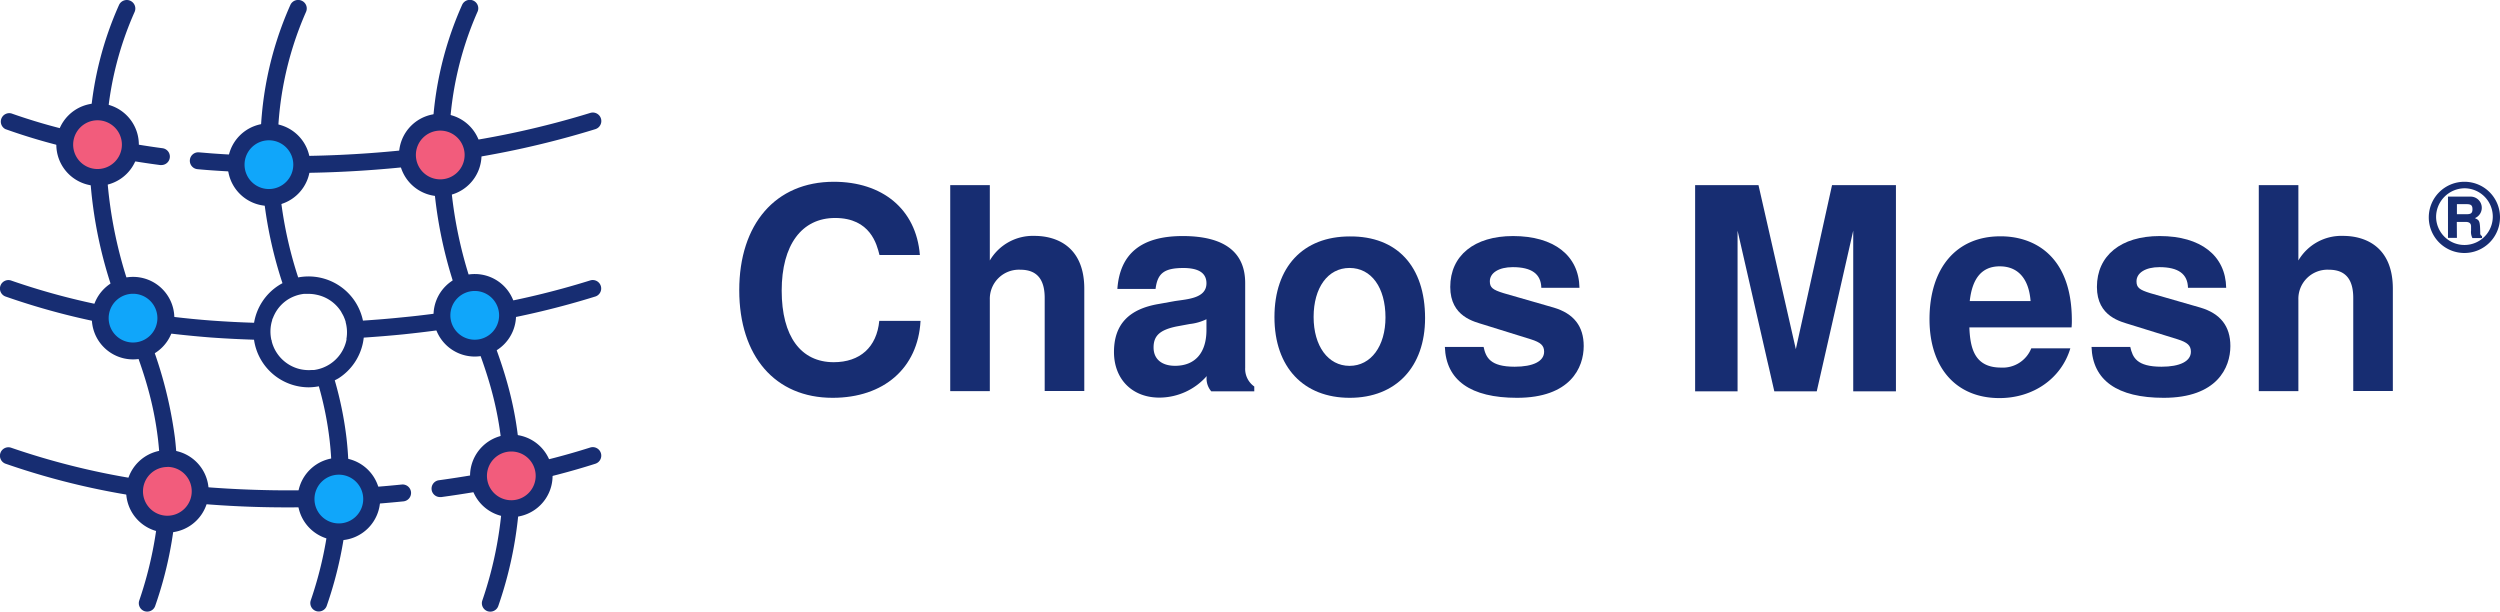 <svg xmlns="http://www.w3.org/2000/svg" viewBox="0 0 464.73 113.72"><defs><style>.cls-1{fill:#172d72;}.cls-2{fill:#f25c7c;}.cls-3{fill:#10a6fa;}</style></defs><g id="Layer_2" data-name="Layer 2"><g id="Layer_2-2" data-name="Layer 2"><path class="cls-1" d="M18.14,21.67a5.18,5.18,0,0,1,1.8.33A61.41,61.41,0,0,1,25,2.27,1.58,1.58,0,0,0,24.26.16a1.59,1.59,0,0,0-2.11.71,63.41,63.41,0,0,0-5.36,21A5,5,0,0,1,18.14,21.67Z"/><path class="cls-1" d="M23.34,26.88a5.23,5.23,0,0,1-.75,2.69c2.25.4,4.64.78,7.17,1.11l.21,0a1.57,1.57,0,0,0,.21-3.13c-2.41-.32-4.69-.69-6.86-1.07C23.33,26.63,23.34,26.75,23.34,26.88Z"/><path class="cls-1" d="M1,24a109.11,109.11,0,0,0,12,3.53,5,5,0,0,1,.56-3.11A107.3,107.3,0,0,1,2.13,21.09,1.57,1.57,0,0,0,1,24Z"/><path class="cls-1" d="M111.68,53.14a1.57,1.57,0,0,0-2-1A152.65,152.65,0,0,1,89.23,57a79.74,79.74,0,0,1-5.68-27,169.61,169.61,0,0,0,27.15-6,1.57,1.57,0,0,0-1-3,165.76,165.76,0,0,1-26.21,5.78A62.22,62.22,0,0,1,88.73,2.27,1.57,1.57,0,1,0,85.92.87a64,64,0,0,0-5.59,26.42q-2.73.36-5.65.66A208,208,0,0,1,51.63,29c0-.22,0-.43,0-.65a62.08,62.08,0,0,1,5.24-26.1A1.57,1.57,0,0,0,56.14.16,1.59,1.59,0,0,0,54,.87a64.17,64.17,0,0,0-5.57,27.57c0,.18,0,.35,0,.52-3-.08-6-.22-9-.44L37,28.32a1.57,1.57,0,0,0-.28,3.13c.84.08,1.7.15,2.54.21q4.66.33,9.39.45a78.59,78.59,0,0,0,3.86,20.53c-.25.14-.49.27-.73.43A10.26,10.26,0,0,0,47.23,60q-3.91-.12-7.78-.4C34.56,59.24,30,58.67,25.84,58a81.37,81.37,0,0,1-6-26.22,5.2,5.2,0,0,1-1.73.3,5.53,5.53,0,0,1-1.42-.2,81.42,81.42,0,0,0,5.53,25.49A129.52,129.52,0,0,1,2.13,52.17,1.57,1.57,0,1,0,1,55.11a131.63,131.63,0,0,0,22.55,5.72c0,.08.07.17.1.26,2.45,6.39,4.77,12.41,5.74,20.73a60.15,60.15,0,0,1,.37,7.85A138.59,138.59,0,0,1,2.13,83.25,1.57,1.57,0,1,0,1,86.19a138.14,138.14,0,0,0,28.63,6.64,72,72,0,0,1-3.73,18.76,1.57,1.57,0,0,0,.9,2,1.63,1.63,0,0,0,.57.1,1.56,1.56,0,0,0,1.46-1,72.07,72.07,0,0,0,3.94-19.49c2.08.23,4.22.43,6.44.6q7.14.53,14.44.52c2.58,0,5.17-.07,7.76-.16a71.53,71.53,0,0,1-3.63,17.41,1.57,1.57,0,0,0,.91,2,1.54,1.54,0,0,0,.56.1,1.57,1.57,0,0,0,1.47-1A73.28,73.28,0,0,0,64.61,94c3.45-.18,6.92-.45,10.39-.8a1.57,1.57,0,0,0-.32-3.13c-3.3.34-6.61.59-9.9.77a63.3,63.3,0,0,0-.37-9.43,66.76,66.76,0,0,0-2.18-10.71c.26-.14.53-.27.78-.43a10.29,10.29,0,0,0,4.45-6.51c.07-.34.12-.69.16-1,2.46-.17,4.92-.36,7.38-.61,4.31-.45,8.41-1,12.21-1.63l.21.56c2.46,6.39,4.77,12.41,5.74,20.73.22,1.85.33,3.68.37,5.46-3.51.7-7.5,1.39-11.91,2a1.57,1.57,0,0,0,.21,3.13l.22,0c4.23-.58,8.07-1.23,11.47-1.89a71.89,71.89,0,0,1-3.85,21.09,1.57,1.57,0,0,0,.91,2,1.54,1.54,0,0,0,.56.1,1.57,1.57,0,0,0,1.47-1,73.48,73.48,0,0,0,4.08-22.86,132.78,132.78,0,0,0,14-3.64,1.57,1.57,0,0,0-1-3,131.3,131.3,0,0,1-13,3.4c0-1.69-.17-3.42-.37-5.18-1-8.69-3.51-15.18-5.92-21.46a155.76,155.76,0,0,0,20.33-4.86A1.57,1.57,0,0,0,111.68,53.14ZM61.61,91a199.1,199.1,0,0,1-22.16-.36c-2.25-.16-4.43-.38-6.53-.62a62,62,0,0,0-.4-8.61A78.7,78.7,0,0,0,27.14,61.4c3.73.55,7.77,1,12.08,1.34,2.64.19,5.3.32,8,.41A10.3,10.3,0,0,0,57.4,72a10.68,10.68,0,0,0,1.87-.19,62.45,62.45,0,0,1,2,10A59,59,0,0,1,61.61,91ZM64.41,63l0,.17a7.09,7.09,0,0,1-3.09,4.52h0a7.16,7.16,0,0,1-2.95,1.09h0l-.32,0h-.09a7.25,7.25,0,0,1-2-.12,7.09,7.09,0,0,1-4.52-3.09,6.55,6.55,0,0,1-.66-1.29h0a4.1,4.1,0,0,1-.2-.59,1.8,1.8,0,0,1-.06-.22c0-.09,0-.17-.07-.26h0a7.12,7.12,0,0,1,0-3.15h0a3.18,3.18,0,0,1,.09-.33l.06-.23c0-.16.11-.32.17-.47a1,1,0,0,0,.06-.16c.09-.2.18-.39.28-.58v0a7,7,0,0,1,2.37-2.59l0,0h0a7.21,7.21,0,0,1,3-1.07h0l.21,0,.27,0c.14,0,.27,0,.41,0a6.77,6.77,0,0,1,1.48.16,7.07,7.07,0,0,1,4.52,3.08,2.19,2.19,0,0,1,.16.3c.1.16.19.33.28.5s.12.25.17.38a5.71,5.71,0,0,1,.28.79l0,.08h0A7.14,7.14,0,0,1,64.4,63ZM74.68,59c-2.41.25-4.81.44-7.21.6A10.44,10.44,0,0,0,66,56.05a10.34,10.34,0,0,0-10.57-4.48,75.78,75.78,0,0,1-3.66-19.41l1.89,0A210.09,210.09,0,0,0,75,31.08c1.86-.19,3.67-.41,5.42-.63a81.62,81.62,0,0,0,5.65,27.08C82.51,58.1,78.69,58.62,74.68,59Z"/><circle class="cls-2" cx="81.78" cy="28.81" r="5.21"/><circle class="cls-2" cx="81.78" cy="28.81" r="1.74"/><circle class="cls-3" cx="24.68" cy="59.14" r="5.21"/><circle class="cls-3" cx="24.68" cy="59.14" r="1.74"/><circle class="cls-3" cx="49.96" cy="30.61" r="5.21"/><path class="cls-3" d="M88.2,53.41a5.21,5.21,0,1,0,5.2,5.2A5.2,5.2,0,0,0,88.2,53.41Z"/><circle class="cls-2" cx="18.08" cy="26.88" r="5.21"/><circle class="cls-2" cx="18.08" cy="26.88" r="1.74"/><circle class="cls-2" cx="31.06" cy="91.31" r="5.21"/><circle class="cls-2" cx="31.06" cy="91.31" r="1.74"/><circle class="cls-2" cx="94.99" cy="88.46" r="5.21"/><circle class="cls-3" cx="62.97" cy="92.77" r="5.21"/><circle class="cls-3" cx="62.97" cy="92.77" r="1.74"/><path class="cls-1" d="M24.74,66.81a7.67,7.67,0,1,1,7.67-7.67A7.68,7.68,0,0,1,24.74,66.81Zm0-12.2a4.53,4.53,0,1,0,4.52,4.53A4.53,4.53,0,0,0,24.74,54.61Z"/><path class="cls-1" d="M18.14,34.55a7.67,7.67,0,1,1,7.67-7.67A7.68,7.68,0,0,1,18.14,34.55Zm0-12.19a4.53,4.53,0,1,0,4.52,4.52A4.53,4.53,0,0,0,18.14,22.36Z"/><path class="cls-1" d="M50,38.28a7.67,7.67,0,1,1,7.67-7.67A7.68,7.68,0,0,1,50,38.28Zm0-12.2a4.53,4.53,0,1,0,4.52,4.53A4.53,4.53,0,0,0,50,26.08Z"/><path class="cls-1" d="M81.84,36.48a7.67,7.67,0,1,1,7.67-7.67A7.68,7.68,0,0,1,81.84,36.48Zm0-12.2a4.53,4.53,0,1,0,4.53,4.53A4.53,4.53,0,0,0,81.84,24.28Z"/><path class="cls-1" d="M88.26,66.28a7.67,7.67,0,1,1,7.67-7.66A7.68,7.68,0,0,1,88.26,66.28Zm0-12.19a4.53,4.53,0,1,0,4.52,4.53A4.53,4.53,0,0,0,88.26,54.09Z"/><path class="cls-1" d="M95.05,96.13a7.67,7.67,0,1,1,7.67-7.67A7.68,7.68,0,0,1,95.05,96.13Zm0-12.2a4.53,4.53,0,1,0,4.53,4.53A4.53,4.53,0,0,0,95.05,83.93Z"/><path class="cls-1" d="M63,100.44a7.67,7.67,0,1,1,7.67-7.67A7.68,7.68,0,0,1,63,100.44Zm0-12.2a4.53,4.53,0,1,0,4.52,4.53A4.53,4.53,0,0,0,63,88.24Z"/><path class="cls-1" d="M31.12,99a7.67,7.67,0,1,1,7.67-7.67A7.68,7.68,0,0,1,31.12,99Zm0-12.19a4.53,4.53,0,1,0,4.52,4.52A4.53,4.53,0,0,0,31.12,86.79Z"/><path class="cls-1" d="M155.24,40.52c-6.2,0-9.93,5-9.93,13.51s3.57,13.3,9.67,13.3c4.89,0,8-2.79,8.47-7.68h7.67c-.47,8.78-6.83,14.3-16.35,14.3-10.67,0-17.35-7.72-17.35-20S144.15,33.79,155,33.79c8.94,0,15.3,5,16,13.61h-7.51C163,45.46,161.82,40.52,155.24,40.52Z"/><path class="cls-1" d="M189.68,50.14A5.41,5.41,0,0,0,184,55.71v17h-7.36V34.42H184v14a9.27,9.27,0,0,1,8.31-4.57c4.05,0,9.25,1.95,9.25,9.83v19H194.2V55.39C194.2,52.35,193.1,50.14,189.68,50.14Z"/><path class="cls-1" d="M207.08,65.44c0-5.1,2.73-8,8.36-8.94l2.94-.53c2.42-.37,5.89-.52,5.89-3.31q0-2.83-4.26-2.84c-3.63,0-4.84,1-5.2,3.89h-7.1c.47-6.57,4.47-9.83,12.14-9.83s11.62,2.94,11.62,8.73V68.38a4,4,0,0,0,1.69,3.47v.89h-8a3.62,3.62,0,0,1-.84-2.83,11.76,11.76,0,0,1-8.62,4C210.55,74,207.08,70.54,207.08,65.44Zm17.19-6.1a9.36,9.36,0,0,1-3.1.89l-2.53.47c-3,.64-4.2,1.69-4.2,3.89S216,68,218.43,68c3.74,0,5.84-2.42,5.84-6.67Z"/><path class="cls-1" d="M264.91,59.13c0,9.09-5.42,14.82-14,14.82s-14-5.67-14-15,5.31-15,14-15C259.7,43.88,264.91,49.51,264.91,59.13Zm-20.72-.21c0,5.41,2.69,9.09,6.68,9.09s6.68-3.68,6.68-9c0-5.57-2.63-9.2-6.68-9.2S244.19,53.5,244.19,58.92Z"/><path class="cls-1" d="M281.57,68.17c3.42,0,5.47-1,5.47-2.79,0-1.15-.63-1.73-2.47-2.31l-8.78-2.73c-1.63-.53-6.2-1.42-6.2-7,0-5.83,4.47-9.46,11.67-9.46,7.62,0,12.25,3.63,12.35,9.62h-7.09c-.06-2.57-1.79-3.84-5.31-3.84-2.58,0-4.26,1.06-4.26,2.63,0,1.16.52,1.58,2.57,2.21l9.31,2.68c3.73,1.11,5.57,3.47,5.57,7.15,0,4-2.47,9.62-12.41,9.62-8.62,0-13.19-3.26-13.4-9.46h7.2C276.21,66.44,277,68.17,281.57,68.17Z"/><path class="cls-1" d="M323,72.74h-7.89V34.42h11.78l6.94,30.49,6.73-30.49h11.88V72.74H344.5V42.88l-6.78,29.86h-7.89L323,42.88Z"/><path class="cls-1" d="M385.14,59.6c0,.37,0,.63-.05,1.26h-19c.15,3.84.94,7.47,5.88,7.47a5.7,5.7,0,0,0,5.63-3.58h7.26C383.2,70.33,378,74,371.68,74c-8,0-13-5.57-13-14.66,0-9.52,5-15.41,13.14-15.41C377.52,43.88,385.14,47,385.14,59.6ZM371.73,49.51c-3.26,0-5.1,2.15-5.57,6.46h11.31C377.15,51.82,375.15,49.51,371.73,49.51Z"/><path class="cls-1" d="M401.81,68.17c3.41,0,5.46-1,5.46-2.79,0-1.15-.63-1.73-2.47-2.31L396,60.34c-1.63-.53-6.2-1.42-6.2-7,0-5.83,4.47-9.46,11.67-9.46,7.62,0,12.25,3.63,12.36,9.62h-7.1c-.06-2.57-1.79-3.84-5.31-3.84-2.58,0-4.26,1.06-4.26,2.63,0,1.16.52,1.58,2.57,2.21l9.31,2.68c3.73,1.11,5.57,3.47,5.57,7.15,0,4-2.47,9.62-12.4,9.62-8.63,0-13.2-3.26-13.41-9.46H396C396.44,66.44,397.18,68.17,401.81,68.17Z"/><path class="cls-1" d="M432.93,50.14a5.41,5.41,0,0,0-5.68,5.57v17h-7.36V34.42h7.36v14a9.27,9.27,0,0,1,8.31-4.57c4.05,0,9.25,1.95,9.25,9.83v19h-7.36V55.39C437.45,52.35,436.35,50.14,432.93,50.14Z"/><path class="cls-1" d="M464.73,40.39a6.62,6.62,0,1,1-6.6-6.6A6.6,6.6,0,0,1,464.73,40.39Zm-11.88,0A5.27,5.27,0,1,0,458.11,35,5.35,5.35,0,0,0,452.85,40.39Zm3.87,3.83h-1.66V36.55h4.12a2.08,2.08,0,0,1,.88,4c.9.41.94.53,1,2.75a.53.53,0,0,0,.33.58v.37H459.6a2.48,2.48,0,0,1-.25-1.4c0-.14,0-.28,0-.45v-.3c0-.59-.33-.85-1.05-.85h-1.6Zm1.79-4.4c.83,0,1.1-.22,1.1-.93s-.27-.94-1.1-.94h-1.79v1.87Z"/></g></g></svg>